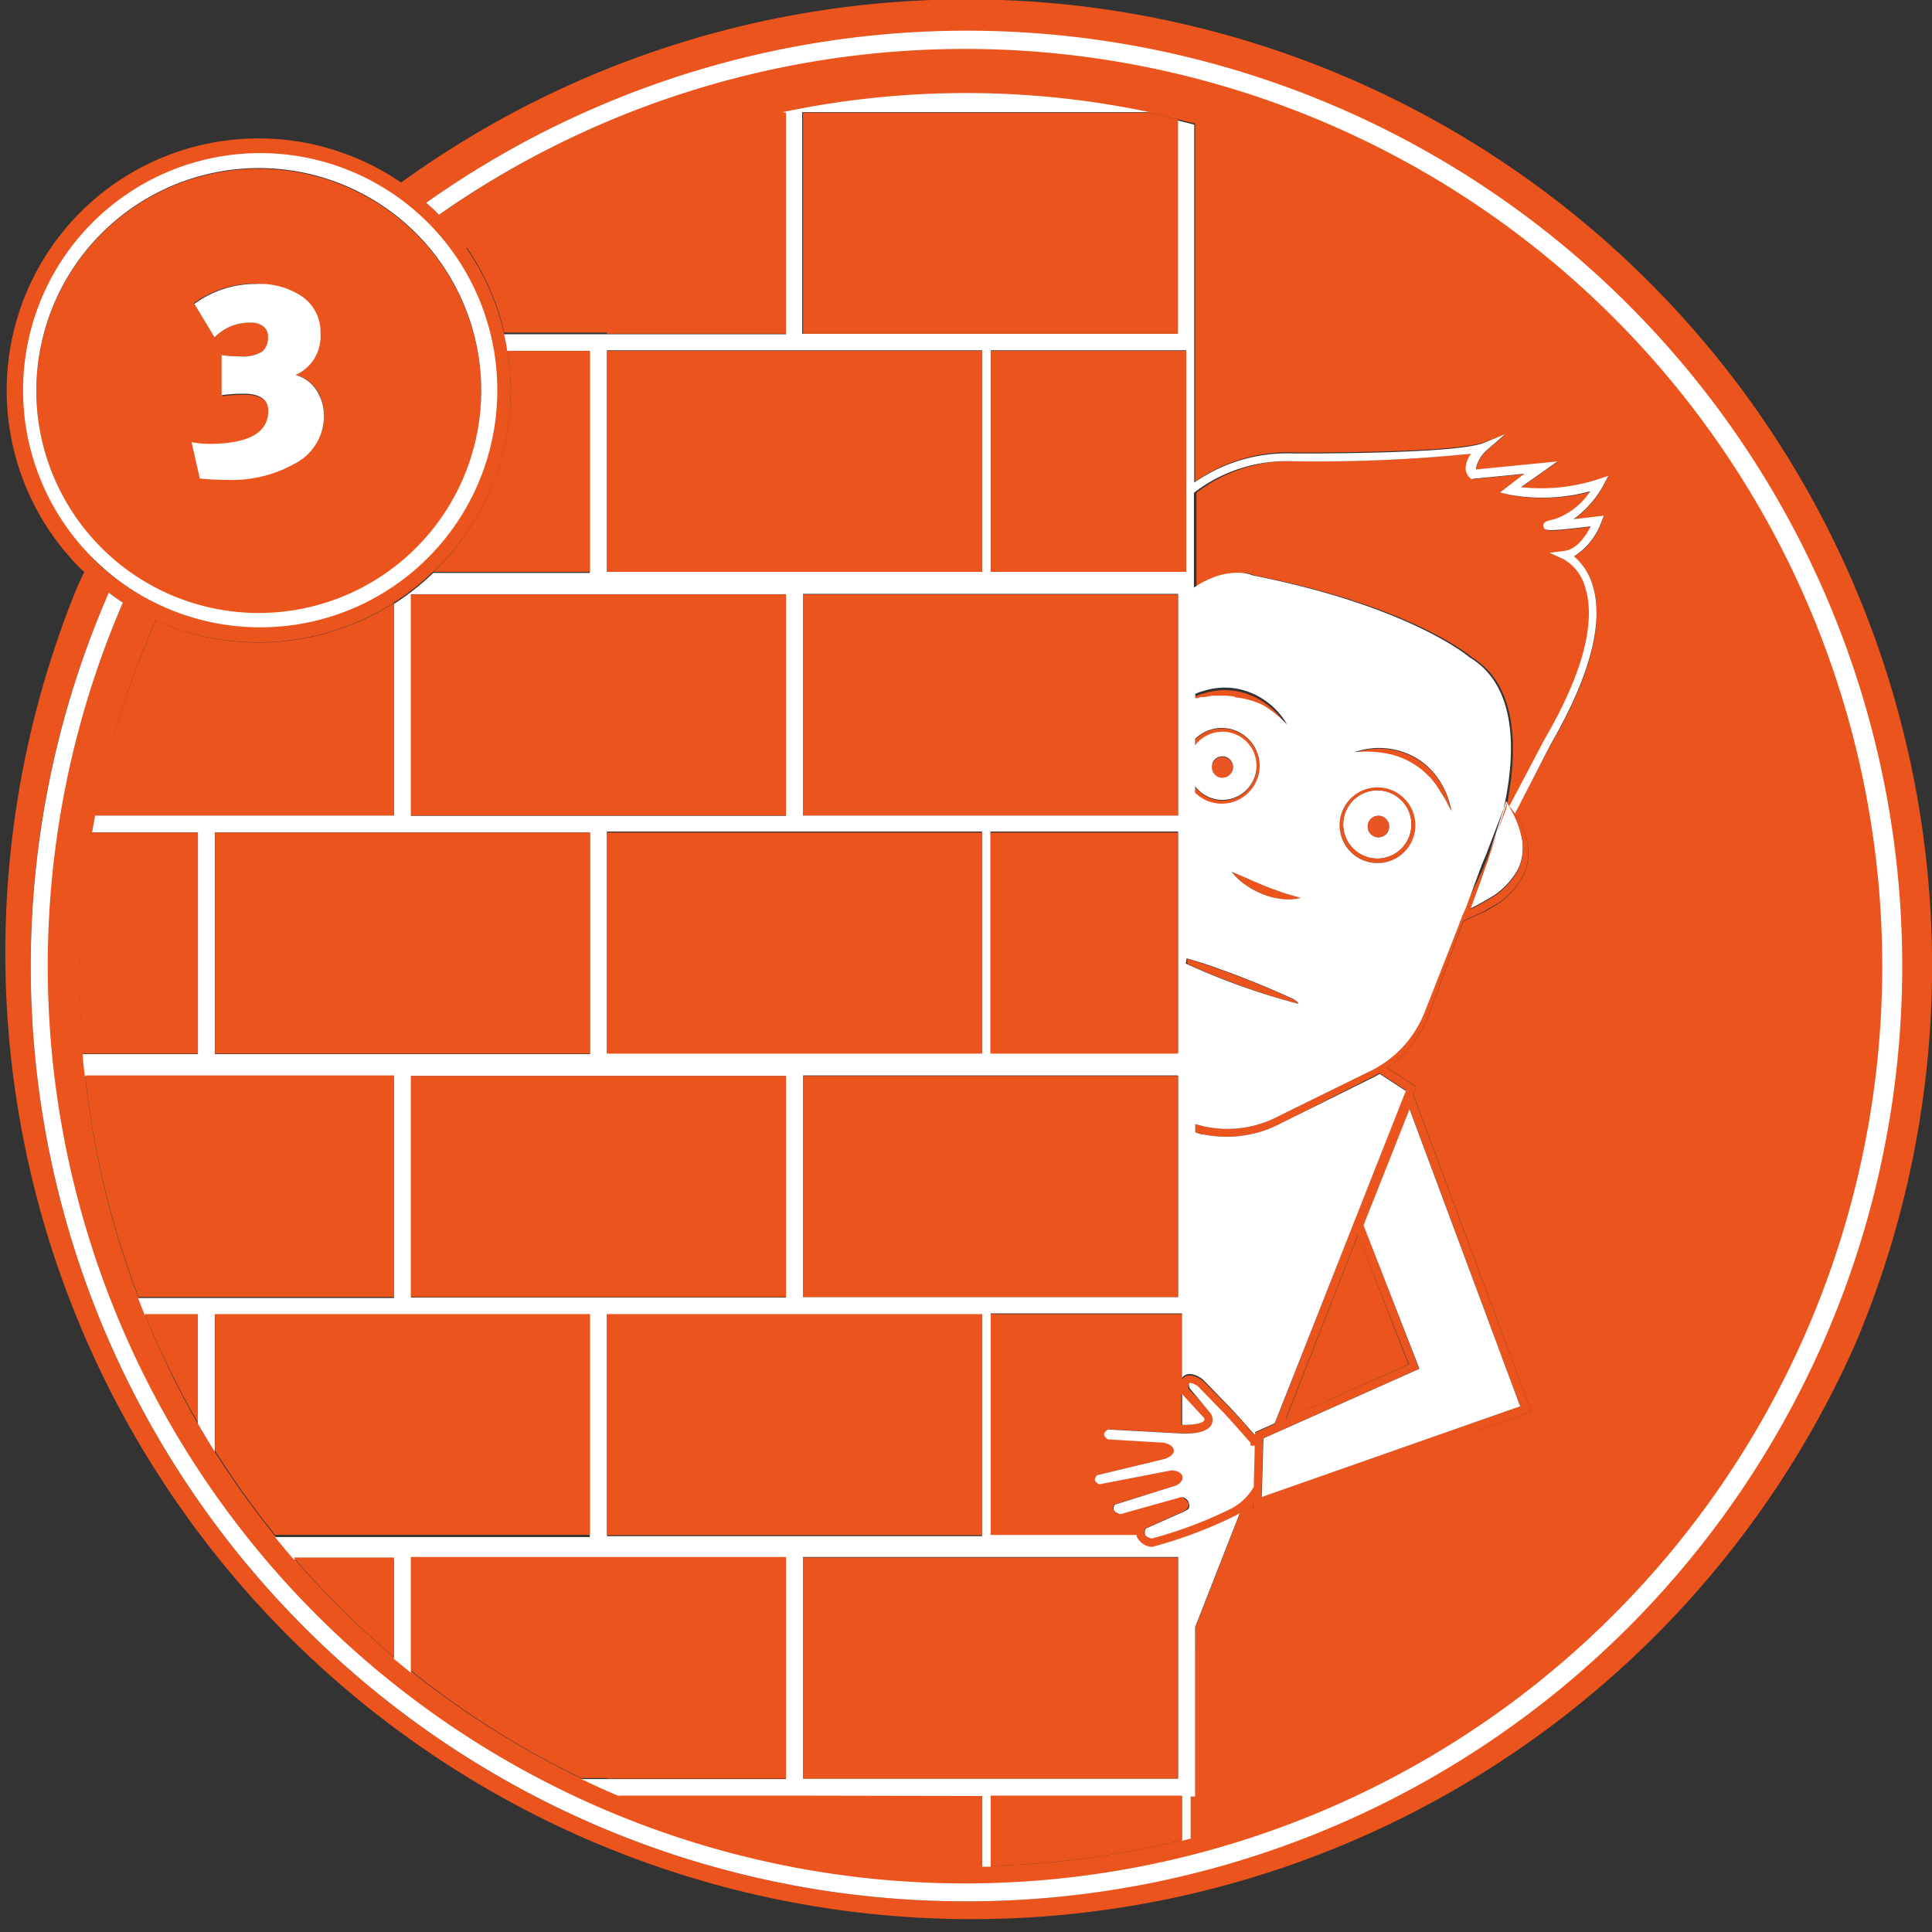 <svg xmlns="http://www.w3.org/2000/svg" viewBox="0 0 113.34 113.34"><rect x="0" y="0" width="113.34" height="113.34" fill="#333333" stroke="none"/><title>Numbered circle 3 - Fast Cover man hiding </title><g id="757d6dc2-d457-4578-a243-457451ba3f3e" data-name="Layer 2"><g id="eb18dda8-d14a-46d7-83d8-4219c5e7dab0" data-name="Layer 2"><polygon points="75.44 83.25 82.63 80.04 79.67 72.44 75.44 83.25" fill="#eb541d"/><path d="M108.89,34.61a56.61,56.61,0,0,0-85.36-23.9A14.78,14.78,0,0,0,4.73,33.36l.21.19c-.16.36-.33.7-.48,1.06A56.69,56.69,0,0,0,108.89,78.73a56.86,56.86,0,0,0,0-44.12ZM1.8,56.67a54.54,54.54,0,0,1,4.58-21.9c.27.2.55.4.83.58A54,54,0,1,0,25.76,12.6l-.13-.14c-.2-.2-.41-.37-.62-.56A54.84,54.84,0,1,1,1.8,56.67Zm3.58-24a13.81,13.81,0,1,1,4.41,3A13.81,13.81,0,0,1,5.38,32.71ZM56.67,5.49A52.2,52.2,0,0,1,67.44,6.61c.56.12,1.12.25,1.67.39l1,.25v21a9.56,9.56,0,0,1,5.81-1.71H76c.09,0,9.26.07,11.08-.6l1.23-.45-1,.87a2.07,2.07,0,0,0-.7,1.07.27.27,0,0,0,0,.13l4.77-.47-2.14,1.51a10.83,10.83,0,0,0,4.54-.47l.59-.2-.29.55a6.13,6.13,0,0,1-1.76,2l1.37-.16.41-.05-.15.39a4,4,0,0,1-1.6,2,3.55,3.55,0,0,1,1.08,1.66c.49,1.51.47,4.36-2.42,9.31l-2.16,4.12A5.08,5.08,0,0,1,89.5,49a3.33,3.33,0,0,1-.08,2.26,4.59,4.59,0,0,1-1.49,1.73c-.32.2-.64.4-1,.57l-1,.44-.1.08-.23.62L83.83,59.5a6.8,6.8,0,0,1-2.44,3.14l1.69,1.11-.07.19-.1.26,6.92,18.6L73.5,88.53v-.37l-3.4,8.67v8.51h-.26v2.47l-.51.13a52,52,0,0,1-11.22,1.52h-.51l-.94,0a51.83,51.83,0,0,1-20.41-4.16q-1.11-.48-2.2-1a52,52,0,0,1-10-6.31l-1-.82a52.3,52.3,0,0,1-5.88-5.84c-.37-.43-.74-.87-1.1-1.31a52.12,52.12,0,0,1-3.53-4.95q-.52-.82-1-1.66A51.78,51.78,0,0,1,8.5,77.09q-.2-.5-.39-1A51.67,51.67,0,0,1,5,63.12c0-.44-.08-.87-.12-1.31-.12-1.42-.19-2.86-.19-4.31a52.3,52.3,0,0,1,.73-8.66q.08-.5.18-1A51.6,51.6,0,0,1,9.14,36.39l.28.14a14.8,14.8,0,0,0,16-3l.21-.19a14.59,14.59,0,0,0,4.13-12.78c-.05-.34-.11-.67-.19-1a14.18,14.18,0,0,0-2.21-5,51.9,51.9,0,0,1,29.31-9Z" fill="#eb541d"/><path d="M56.67,111.54A54.87,54.87,0,1,0,25,11.9c.21.18.42.36.62.56l.13.14A53.81,53.81,0,1,1,7.21,35.35c-.29-.18-.56-.38-.83-.58a54.84,54.84,0,0,0,50.29,76.77Z" fill="#fff"/><path d="M75.92,58.65a54,54,0,0,0-5-2c-.53-.18-.94-.31-1.27-.39v.28a40.49,40.49,0,0,0,6.53,2.34C76.39,59,75.92,58.65,75.92,58.65Z" fill="#eb551d"/><path d="M73.74,45.74a2.21,2.21,0,0,0-3.63-2.35v.38a2,2,0,1,1,0,2.39v.38a2.21,2.21,0,0,0,3.63-.8Z" fill="#eb551d"/><circle cx="71.71" cy="45.04" r="0.63" transform="translate(4.3 96.29) rotate(-69.38)" fill="#ea5524"/><path d="M82.66,49.1a2,2,0,1,0-2.53,1.15A2,2,0,0,0,82.66,49.1Zm-1.2-.39a.63.63,0,1,1-.37-.81A.63.63,0,0,1,81.45,48.71Z" fill="#fff"/><path d="M81.6,46.33a2.22,2.22,0,1,0,1.24,1.16A2.22,2.22,0,0,0,81.6,46.33Zm-1.47,3.92a2,2,0,1,1,2.53-1.15A2,2,0,0,1,80.12,50.25Z" fill="#eb551d"/><circle cx="80.86" cy="48.48" r="0.63" transform="translate(7.01 107.09) rotate(-69.38)" fill="#ea5524"/><path d="M75.51,42.66a4.32,4.32,0,0,0-3-2.12,4.08,4.08,0,0,0-1.89.14,2.26,2.26,0,0,0-.5.18v.25l.13,0,.21-.07.22,0,.44-.08.44,0a4.53,4.53,0,0,1,.88.06,4.61,4.61,0,0,1,1.66.61A6.65,6.65,0,0,1,75.51,42.66Z" fill="#eb551d"/><path d="M84.47,45.87a4.08,4.08,0,0,0-1.35-1.34,4.32,4.32,0,0,0-3.66-.36,6.65,6.65,0,0,1,1.81.06,4.61,4.61,0,0,1,1.65.62,4.53,4.53,0,0,1,.7.53l.32.31.28.35.14.17.12.19.24.38c.15.26.27.54.43.81-.08-.3-.16-.6-.26-.9A5.13,5.13,0,0,0,84.47,45.87Z" fill="#eb551d"/><path d="M74.27,52c-.67-.26-1.32-.56-2-.85a3.55,3.55,0,0,0,.83.78,5,5,0,0,0,1,.54,4.41,4.41,0,0,0,1.11.28,3.09,3.09,0,0,0,1.14-.06c-.37-.12-.72-.2-1.06-.32S74.6,52.13,74.27,52Z" fill="#eb551d"/><path d="M87.22,50.54c-.3,1-.62,1.87-1,2.78l.48-.25c.31-.16.61-.35.92-.53A4.46,4.46,0,0,0,89.05,51a3,3,0,0,0,.2-2,5.57,5.57,0,0,0-.89-2Z" fill="#fff"/><path d="M88.36,47.07a5.57,5.57,0,0,1,.89,2,3,3,0,0,1-.2,2,4.46,4.46,0,0,1-1.39,1.5c-.3.18-.6.36-.92.53l-.48.25c.33-.91.65-1.83,1-2.78l1.14-3.47.18.22,2.06-3.93c2.79-4.78,2.84-7.48,2.39-8.89a2.73,2.73,0,0,0-1.28-1.69l-.8-.36.87-.11c.75-.1,1.29-.93,1.55-1.44-2.71.33-2.72.28-2.77,0s.2-.32.57-.4a4.06,4.06,0,0,0,2.17-1.66,10.72,10.72,0,0,1-4.75.2L88,28.89l1.55-1.09-3.13.31L86.34,28a.77.77,0,0,1-.24-.58,1.57,1.57,0,0,1,.32-.82A91.24,91.24,0,0,1,76,27.06h0a8.91,8.91,0,0,0-5.81,1.85v5.57a5.56,5.56,0,0,1,1-.54,4,4,0,0,1,1.54-.33,2.46,2.46,0,0,1,.93.16c9.09,1.79,12.56,4.67,12.7,4.8,2.86,1.75,2.62,5.84,2,8.88l-1.09,2.85c-.1.23-.19.47-.29.71h0L86,53.1c-.09.21-.17.42-.27.63l-.21.55,0,0-.14.37L83.56,59.4a6.51,6.51,0,0,1-3.4,3.54l-4.62,2.27c-.39.19-.77.39-1.15.55a6.37,6.37,0,0,1-3.66.34,6,6,0,0,1-.62-.16v.49c.18.05.35.1.53.13a6.83,6.83,0,0,0,3.92-.39c.42-.17.79-.38,1.17-.57l4.59-2.33a6.64,6.64,0,0,0,.61-.32l1.53,1L74.78,83.54l-1.15.51v.19c-.34-.39-1.39-1.58-1.68-1.85L70.56,81c-.11-.08-.66-.47-1.05-.24a.51.51,0,0,0-.17.16V77.09H58.12v13h8.56a.64.64,0,0,0,0,.08,1.06,1.06,0,0,0,.8.61l.07,0,.07,0a26,26,0,0,0,4.92-1.86l.19-.11-2.62,6.69v1.37l3.4-8.67v.37L89.83,82.8,82.9,64.21l.1-.26.07-.19-1.69-1.11a6.8,6.8,0,0,0,2.44-3.14l1.78-4.84.23-.62.1-.08,1-.44c.33-.18.65-.38,1-.57a4.59,4.59,0,0,0,1.49-1.73A3.33,3.33,0,0,0,89.5,49a5.08,5.08,0,0,0-.63-1.22A4.79,4.79,0,0,0,88.36,47.07ZM74,87.82l.1-3.44,9.15-4.08L80,71.88l2.7-6.81L89.18,82.5Zm-1.74.64a25.18,25.18,0,0,1-4.73,1.79c-.16-.05-.34-.14-.39-.27a.43.43,0,0,1,.05-.32l2.25-1c.26-.15.3-.32.29-.44s-.31-.38-.4-.4l-.07,0-3.57,1c-.22-.08-.36-.18-.39-.29a.37.37,0,0,1,.07-.27l3.68-1.13c.12-.07.43-.25.36-.53s-.43-.34-.65-.35h0l-4.23.82c-.16-.09-.25-.18-.26-.27a.4.4,0,0,1,.14-.27l3.9-.94c.18-.05.59-.17.59-.49s-.33-.41-.57-.47l-3.3-.2c-.15-.11-.23-.22-.22-.3s.14-.21.23-.28l4.39.24h.08c.88,0,1.41-.17,1.59-.52a.66.66,0,0,0-.07-.69l-1.31-1.42c0-.25,0-.3,0-.3s.31.06.48.18l1.37,1.41c.3.28,1.48,1.63,1.72,1.91l0,.17.25,0-.07,2.41A3.31,3.31,0,0,1,72.28,88.46Zm3.16-5.21,4.24-10.81,3,7.6Zm-4.81-.05a.17.17,0,0,1,0,.14s-.22.25-1.21.26h-.1V81.8Z" fill="#eb551d"/><path d="M35.61,19.58h10.5v-13h-.2a51.72,51.72,0,0,0-18.54,7.93,14.18,14.18,0,0,1,2.21,5h6Z" fill="#eb551d"/><path d="M46.11,6.61v13H29.57c.08.33.14.66.19,1h4.84v13H25.42a14.78,14.78,0,0,1-2.31,1.82V47.84H5.58q-.09.5-.18,1h6.21v13H4.86c0,.44.07.88.12,1.31H23.11v13H8.1q.19.5.39,1h3.11v6.36q.49.84,1,1.66v-8h22v13H16.13c.36.44.72.88,1.1,1.31h5.88v5.84l1,.82V91.37h22v13h-12q1.09.53,2.2,1H57.61v4.14h.51v-4.12H69.34v2.6l.51-.13v-2.47h.26V95.46l2.62-6.69-.19.11a26,26,0,0,1-4.92,1.86l-.07,0-.07,0a1.06,1.06,0,0,1-.8-.61.64.64,0,0,1,0-.08H58.12v-13H69.34v3.79a.51.51,0,0,1,.17-.16c.4-.23.95.16,1.05.24l1.39,1.43c.29.27,1.34,1.47,1.68,1.85v-.19l1.15-.51L82.47,64l-1.53-1a6.64,6.64,0,0,1-.61.32L75.74,65.6c-.38.19-.76.39-1.17.57a6.83,6.83,0,0,1-3.92.39c-.18,0-.36-.08-.53-.13v-.49a6,6,0,0,0,.62.16,6.37,6.37,0,0,0,3.66-.34c.38-.15.76-.36,1.15-.55l4.62-2.27a6.51,6.51,0,0,0,3.4-3.54l1.88-4.79.14-.37,0,0,.21-.55c.1-.21.19-.42.27-.63L86.83,51h0c.09-.24.18-.48.29-.71l1.09-2.85c.67-3,.91-7.14-2-8.88-.14-.12-3.61-3-12.7-4.8a2.46,2.46,0,0,0-.93-.16,4,4,0,0,0-1.54.33,5.56,5.56,0,0,0-1,.54V28.91a8.91,8.91,0,0,1,5.81-1.85h0a91.24,91.24,0,0,0,10.45-.44,1.57,1.57,0,0,0-.32.82.77.77,0,0,0,.24.58l.08.08,3.13-.31L88,28.89l.54.13a10.72,10.72,0,0,0,4.75-.2,4.06,4.06,0,0,1-2.17,1.66c-.37.08-.62.14-.57.4s.06.32,2.77,0c-.26.51-.8,1.35-1.55,1.44l-.87.11.8.36A2.73,2.73,0,0,1,93,34.48c.45,1.42.4,4.11-2.39,8.89L88.54,47.3l-.18-.22a4.79,4.79,0,0,1,.51.66L91,43.61c2.89-5,2.91-7.8,2.42-9.31a3.55,3.55,0,0,0-1.08-1.66,4,4,0,0,0,1.6-2l.15-.39-.41.05-1.37.16a6.13,6.13,0,0,0,1.76-2l.29-.55-.59.2a10.83,10.83,0,0,1-4.54.47l2.14-1.51-4.77.47a.27.27,0,0,1,0-.13,2.07,2.07,0,0,1,.7-1.07l1-.87L87,26c-1.82.66-11,.6-11.08.6h-.05a9.56,9.56,0,0,0-5.81,1.71v-21l-1-.25V19.58h-22v-13H67.44a52.2,52.2,0,0,0-21.53,0ZM69.59,33.55H58.13v-13H69.59Zm-.48,42.54h-22v-13h22Zm0,28.25h-22v-13h22ZM12.61,48.84h22v13h-22Zm34.5-14h22v13h-22Zm11,26.94v-13h11v13Zm-.5-13v13h-22v-13h22Zm12,7.44c.32.09.74.21,1.27.39a54,54,0,0,1,5,2s.47.3.22.26a40.49,40.49,0,0,1-6.53-2.34ZM70.88,47a2.21,2.21,0,0,1-.77-.5v-.38a2,2,0,1,0,0-2.39v-.38A2.22,2.22,0,1,1,70.88,47Zm.24-2.22a.63.63,0,1,1,.37.81A.63.63,0,0,1,71.12,44.82Zm1.32-3.91a4.53,4.53,0,0,0-.88-.06l-.44,0-.44.08-.22,0-.21.07-.13,0v-.25a2.26,2.26,0,0,1,.5-.18,4.08,4.08,0,0,1,1.89-.14,4.32,4.32,0,0,1,3,2.12,6.65,6.65,0,0,0-1.41-1.14A4.61,4.61,0,0,0,72.44,40.91ZM24.11,63.12h22v13h-22Zm11.5,14h22v13h-22ZM75.19,52.74a4.41,4.41,0,0,1-1.11-.28,5,5,0,0,1-1-.54,3.55,3.55,0,0,1-.83-.78c.71.29,1.35.6,2,.85.33.14.67.25,1,.37s.69.2,1.06.32A3.09,3.09,0,0,1,75.19,52.74ZM57.61,33.55h-22v-13h22Zm-33.5,1.31h22v13h-22ZM82.89,49.19a2.22,2.22,0,1,1-.06-1.7A2.22,2.22,0,0,1,82.89,49.19Zm1.84-2.39-.24-.38-.12-.19L84.22,46l-.28-.35-.32-.31a4.53,4.53,0,0,0-.7-.53,4.61,4.61,0,0,0-1.65-.62,6.65,6.65,0,0,0-1.81-.06,4.32,4.32,0,0,1,3.66.36,4.08,4.08,0,0,1,1.35,1.34,5.13,5.13,0,0,1,.43.84c.1.3.19.6.26.9C85,47.34,84.88,47.06,84.73,46.79Z" fill="#fff"/><path d="M47.11,19.58h22V7c-.55-.14-1.11-.27-1.67-.39H47.11Z" fill="#eb551d"/><path d="M12.61,47.84h10.5V35.37A14.76,14.76,0,0,1,9.43,36.53l-.28-.14A51.6,51.6,0,0,0,5.58,47.84h7Z" fill="#eb551d"/><polygon points="35.61 47.84 46.11 47.84 46.11 34.87 24.11 34.87 24.11 47.84 34.61 47.84 35.61 47.84" fill="#eb551d"/><polygon points="58.61 47.84 69.11 47.84 69.11 34.87 47.11 34.87 47.11 47.84 57.61 47.84 58.61 47.84" fill="#eb551d"/><path d="M34.61,20.58H29.76a14.88,14.88,0,0,1,.2,2.33,14.74,14.74,0,0,1-4.33,10.45l-.21.19h9.19Z" fill="#eb551d"/><polygon points="46.11 20.58 35.61 20.58 35.61 33.55 57.61 33.55 57.61 20.58 47.11 20.58 46.11 20.58" fill="#eb551d"/><rect x="58.13" y="20.58" width="11.46" height="12.97" fill="#eb551d"/><path d="M12.61,76.09h10.5v-13H5a51.67,51.67,0,0,0,3.13,13h4.51Z" fill="#eb551d"/><polygon points="35.61 76.09 46.11 76.09 46.11 63.12 24.11 63.12 24.11 76.09 34.61 76.09 35.61 76.09" fill="#eb551d"/><polygon points="69.11 63.12 47.11 63.12 47.11 76.09 57.61 76.09 58.61 76.09 69.11 76.09 69.11 63.12" fill="#eb551d"/><path d="M11.61,48.84H5.4a52.3,52.3,0,0,0-.73,8.66c0,1.45.08,2.89.19,4.31h6.75Z" fill="#eb551d"/><polygon points="34.61 48.84 24.11 48.84 23.11 48.84 12.61 48.84 12.61 61.81 34.61 61.81 34.61 48.84" fill="#eb551d"/><polygon points="35.61 48.84 35.61 61.81 57.61 61.81 57.61 48.84 47.11 48.84 46.11 48.84 35.61 48.84" fill="#eb551d"/><rect x="58.11" y="48.84" width="11" height="12.97" fill="#eb551d"/><path d="M17.23,91.37a52.3,52.3,0,0,0,5.88,5.84V91.37Z" fill="#eb551d"/><path d="M35.61,104.34h10.5v-13h-22V98a52,52,0,0,0,10,6.31h1.55Z" fill="#eb551d"/><polygon points="47.11 91.37 47.11 104.34 57.61 104.34 58.61 104.34 69.11 104.34 69.11 91.37 47.11 91.37" fill="#eb551d"/><path d="M8.5,77.09a51.78,51.78,0,0,0,3.11,6.36V77.09Z" fill="#eb551d"/><path d="M34.61,77.09h-22v8a52.12,52.12,0,0,0,3.53,4.95H34.61Z" fill="#eb551d"/><polygon points="57.61 90.06 57.61 77.09 47.11 77.09 46.11 77.09 35.61 77.09 35.61 90.06 57.61 90.06" fill="#eb551d"/><path d="M69.43,83.59c1,0,1.19-.21,1.21-.26a.17.17,0,0,0,0-.14l-1.29-1.4v1.79Z" fill="#fff"/><path d="M47.11,105.34H36.26a51.83,51.83,0,0,0,20.41,4.16l.94,0v-4.14Z" fill="#eb551d"/><path d="M58.12,105.34v4.12a52,52,0,0,0,11.22-1.52v-2.6Z" fill="#eb551d"/><path d="M73.61,84.81l-.25,0,0-.17c-.24-.27-1.42-1.63-1.72-1.91l-1.37-1.41c-.17-.12-.42-.22-.48-.18s-.06.05,0,.3L71,82.89a.66.66,0,0,1,.07.69c-.19.35-.71.52-1.59.52h-.08L65,83.86c-.09.06-.23.17-.23.28s.08.19.22.3l3.3.2c.24.06.57.19.57.47s-.41.44-.59.49l-3.9.94a.4.4,0,0,0-.14.27c0,.08.1.18.26.27l4.23-.82h0c.21,0,.58.08.65.35s-.25.47-.36.53L65.4,88.27a.37.37,0,0,0-.07.27c0,.11.17.21.39.29l3.57-1,.07,0c.09,0,.37.14.4.4s0,.29-.29.44l-2.25,1a.43.43,0,0,0-.05.32c0,.14.23.22.39.27a25.18,25.18,0,0,0,4.73-1.79,3.31,3.31,0,0,0,1.26-1.24Z" fill="#fff"/><polygon points="79.99 71.88 83.27 80.3 74.12 84.38 74.02 87.82 89.18 82.5 82.69 65.07 79.99 71.88" fill="#fff"/><path d="M15.18,36A13.05,13.05,0,1,0,2.13,22.91,13.07,13.07,0,0,0,15.18,36Zm-.13-19.32a4.35,4.35,0,0,1,2.7.79,2.51,2.51,0,0,1,1,2.1A2.48,2.48,0,0,1,17.34,22a2.13,2.13,0,0,1,1.26.89A2.73,2.73,0,0,1,19,24.42a3.11,3.11,0,0,1-1.62,2.7,7.56,7.56,0,0,1-4.16,1,13.09,13.09,0,0,1-1.5-.08L11.28,26a5.56,5.56,0,0,0,1,.1q3.5,0,3.5-1.94,0-.91-1.2-1a9.86,9.86,0,0,0-1.54.08V20.83a7.63,7.63,0,0,0,1.09.08,2.23,2.23,0,0,0,1.26-.28,1.07,1.07,0,0,0,.34-.9.71.71,0,0,0-.27-.58,1.1,1.1,0,0,0-.72-.22,2.85,2.85,0,0,0-2.14.86l-1.23-2A6.06,6.06,0,0,1,15.05,16.64Z" fill="#eb541d"/><path d="M9.79,35.68a13.91,13.91,0,1,0-4.41-3A13.77,13.77,0,0,0,9.79,35.68ZM15.18,9.86A13.05,13.05,0,1,1,2.13,22.91,13.07,13.07,0,0,1,15.18,9.86Z" fill="#fff"/><path d="M12.59,19.79a2.85,2.85,0,0,1,2.14-.86,1.1,1.1,0,0,1,.72.22.71.71,0,0,1,.27.58,1.07,1.07,0,0,1-.34.9,2.23,2.23,0,0,1-1.26.28A7.63,7.63,0,0,1,13,20.83v2.35a9.86,9.86,0,0,1,1.54-.08q1.2.1,1.2,1,0,1.94-3.5,1.94a5.56,5.56,0,0,1-1-.1l.48,2.13a13.09,13.09,0,0,0,1.5.08,7.56,7.56,0,0,0,4.16-1A3.11,3.11,0,0,0,19,24.42a2.73,2.73,0,0,0-.44-1.54A2.13,2.13,0,0,0,17.34,22a2.48,2.48,0,0,0,1.46-2.45,2.51,2.51,0,0,0-1-2.1,4.35,4.35,0,0,0-2.7-.79,6.06,6.06,0,0,0-3.7,1.17Z" fill="#fff"/></g></g></svg>